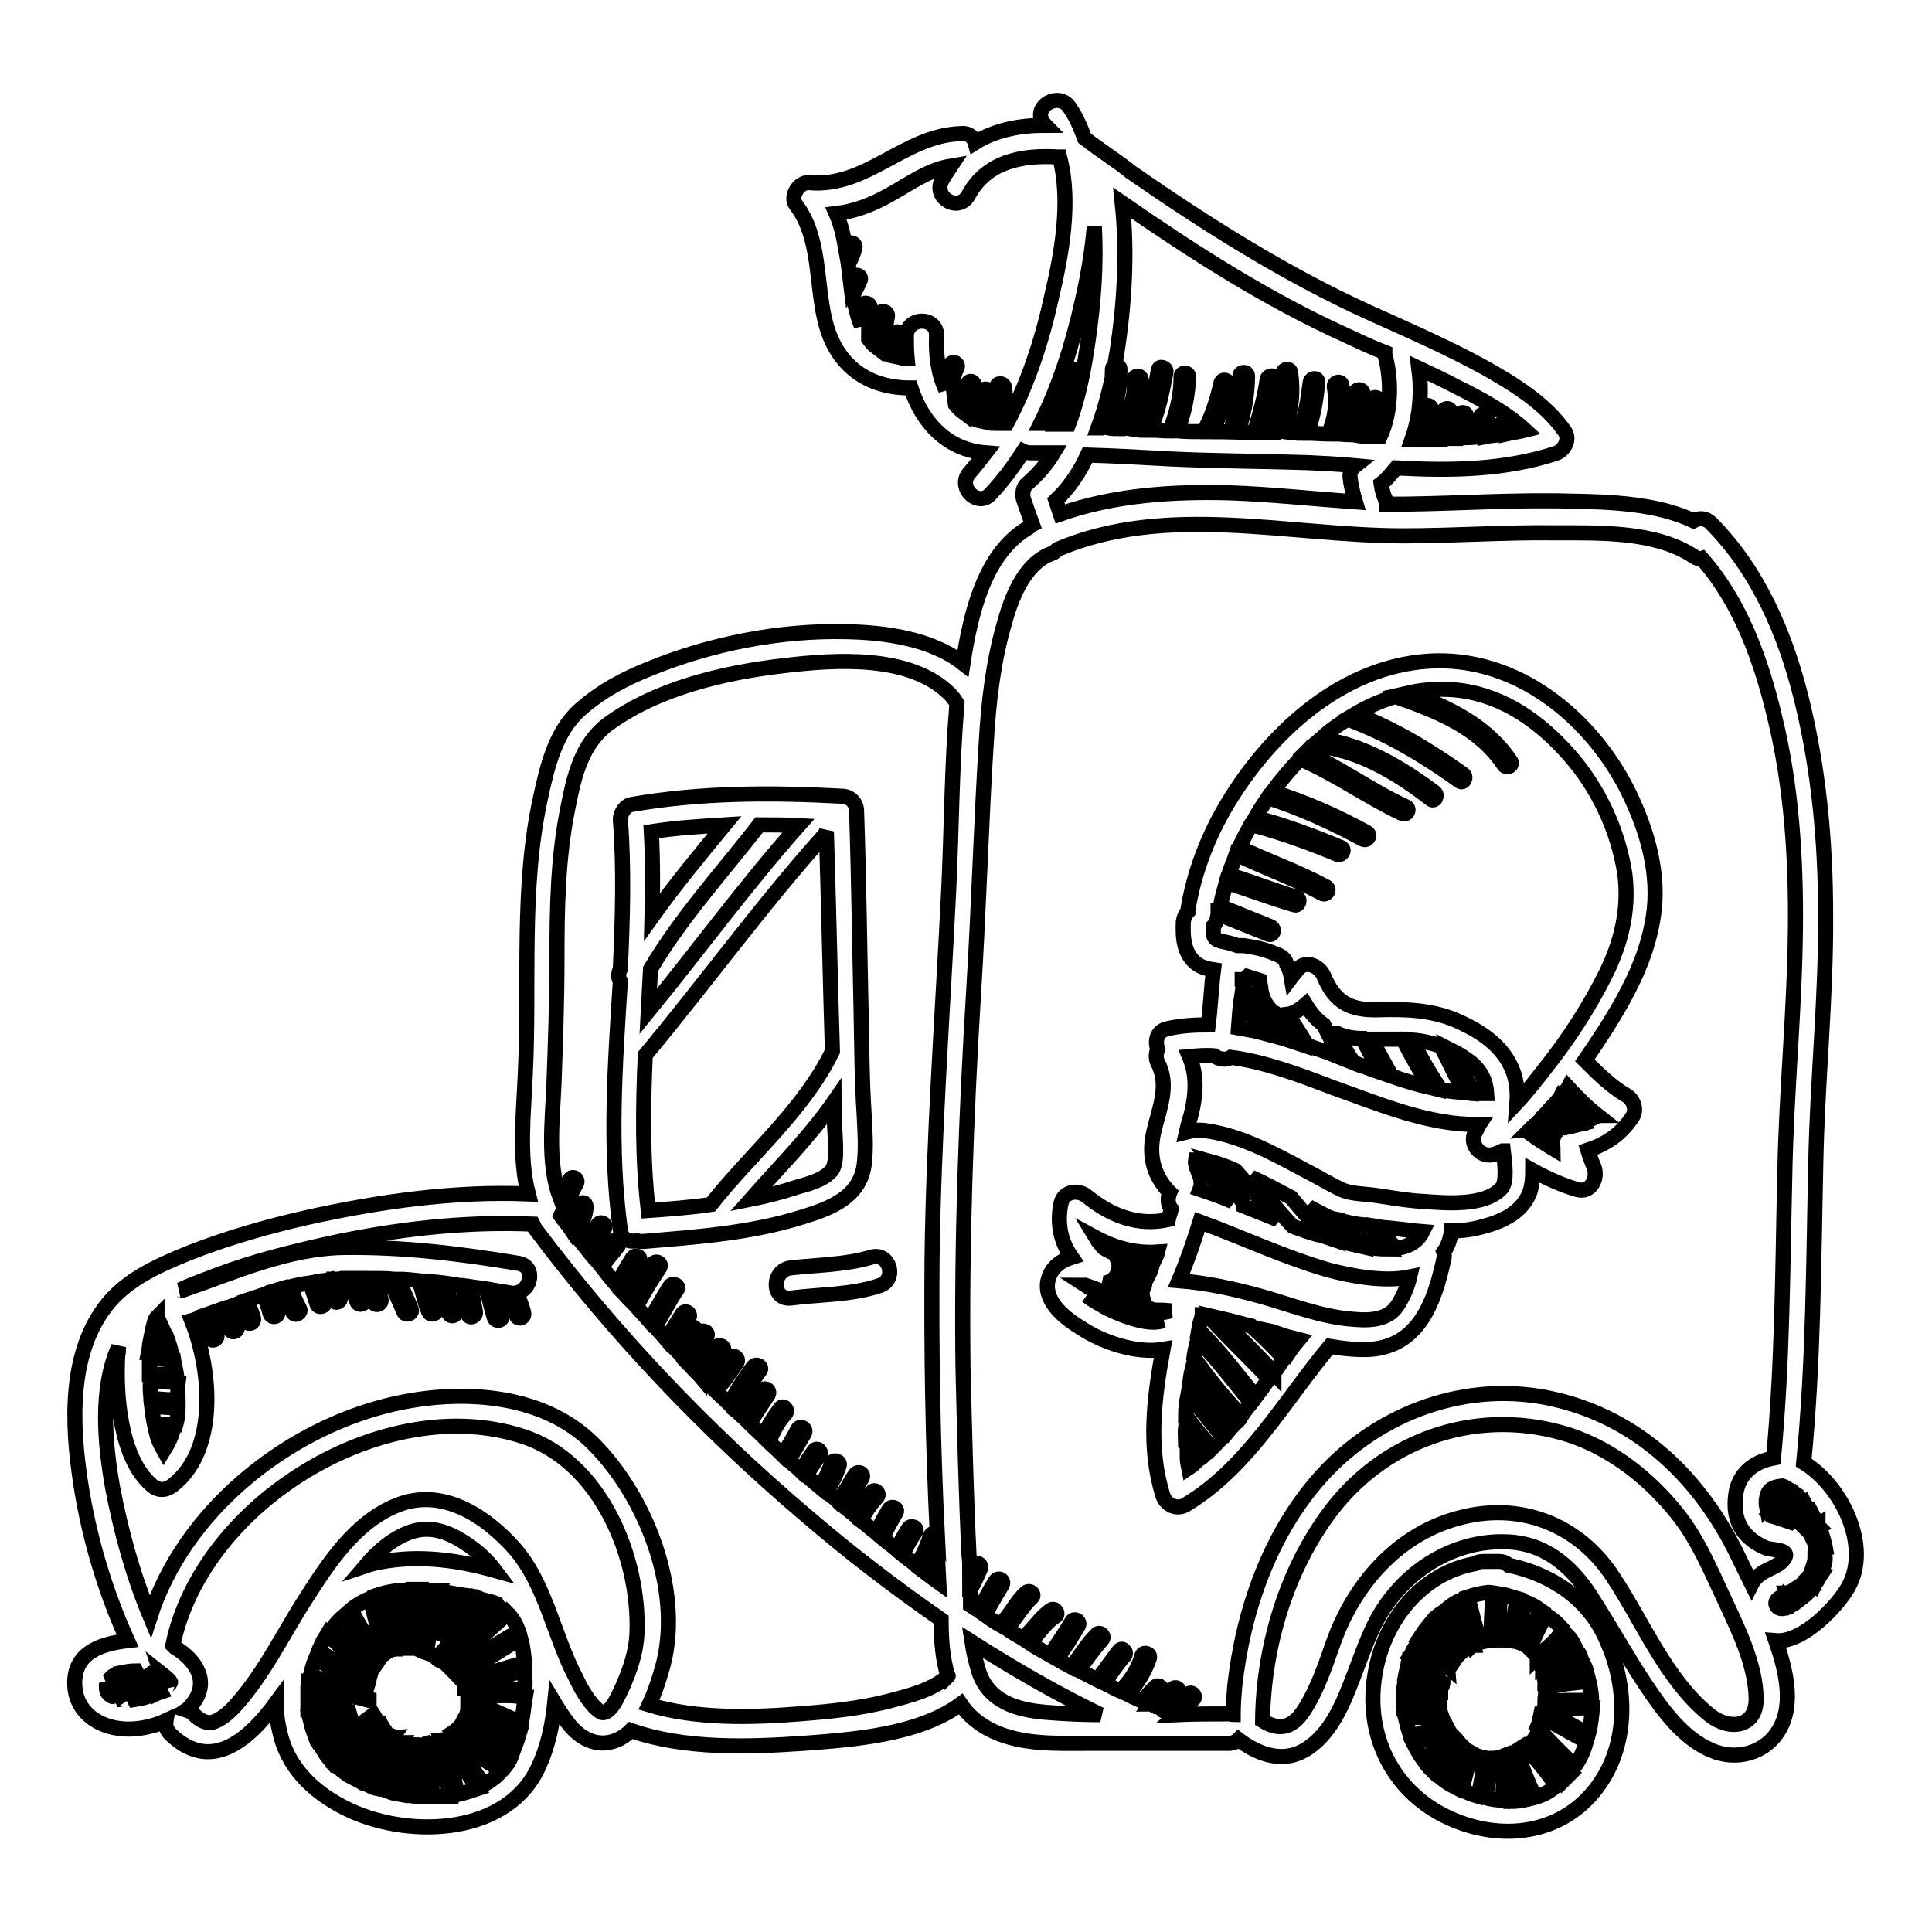 <?xml version="1.0" encoding="utf-8"?>
<!-- Svg Vector Icons : http://www.onlinewebfonts.com/icon -->
<!DOCTYPE svg PUBLIC "-//W3C//DTD SVG 1.1//EN" "http://www.w3.org/Graphics/SVG/1.1/DTD/svg11.dtd">
<svg version="1.1" xmlns="http://www.w3.org/2000/svg" xmlns:xlink="http://www.w3.org/1999/xlink" x="0px" y="0px" viewBox="0 0 256 256" enable-background="new 0 0 256 256" xml:space="preserve">
<g><g><g><g><path stroke-width="2" fill-opacity="0" stroke="#000000"  d="M115.4,166.6c-3.4,1-7,1-10.6,1.4c-2.6,0.3-2.6,4.3,0,4c3.9-0.5,7.9-0.4,11.6-1.6C119,169.7,117.9,165.8,115.4,166.6z"/><path stroke-width="2" fill-opacity="0" stroke="#000000"  d="M114.5,154.4c0.3-2.3,0.1-4.6,0-6.8c-0.3-4.5-0.3-9-0.4-13.5c-0.2-8.9-0.3-17.7-0.6-26.6c0-1.2-0.9-2-2-2c-9.3-0.5-18.6-0.5-27.8,1.1c-0.8,0.1-1.5,1.1-1.5,2c0.5,6.6,0.3,13.1,0,19.7c0,0,0,0,0,0.1c-0.3,0.6-0.3,1.2,0,1.6C81.5,141,80.7,152,82.2,163c0.2,1.3,1.2,1.6,2.2,1.4c0.2,0.1,0.5,0.1,0.8,0.1c7.2-0.6,14.4-1.1,21.3-3.3C110.1,160.1,113.9,158.6,114.5,154.4z M96,109.3c-3.3,4-6.6,8-9.6,12.2c0.1-3.8,0.1-7.6-0.1-11.3C89.5,109.7,92.8,109.5,96,109.3z M86.2,128.4c4.1-6.9,9.5-12.8,14.4-19.1c0,0,0,0,0,0c1.7,0,3.4,0,5.2,0.1c-7,7.9-13.2,16.4-19.9,24.6C86,132.1,86.1,130.3,86.2,128.4z M85.9,160.4c-0.8-6.9-0.7-13.7-0.4-20.6c8-9.6,15.3-19.7,23.6-29c0.2-0.2,0.3-0.4,0.4-0.6c0.3,9.7,0.5,19.4,0.8,29.1c-3.8,7.8-10.8,13.6-16.1,20.3C91.5,160,88.7,160.2,85.9,160.4z M99.5,158.9c3.7-4.2,7.8-8.3,11-12.9c0,1.8,0.1,3.5,0.2,5.2c0,1.1,0.2,2.9-0.5,3.9c-1.1,1.3-3.2,1.8-4.6,2.2C103.5,158,101.5,158.5,99.5,158.9z"/><path stroke-width="2" fill-opacity="0" stroke="#000000"  d="M199.9,207.4c-0.3-0.3-0.7-0.5-1.3-0.5c-0.5,0-1,0-1.5,0c-0.2,0-0.3,0-0.5,0c-0.5,0-0.9,0.1-1.2,0.3c-7,1.3-12,7.4-13.2,14.6c-1.5,8.8,3,16.7,11.3,19.7c6.8,2.5,14.3,1,18.5-5.2c3.8-5.5,3.6-13,0.9-18.9C210.6,211.9,205.6,208.6,199.9,207.4z M210.7,223.5c0.1,0.6,0.2,1.2,0.2,1.8c-2,0-4.1,0-6.2,0.1c0-0.4,0.1-0.7,0.1-1.1c0-0.2,0-0.4,0-0.6c1.9-0.6,3.8-0.7,5.7-0.9C210.6,223,210.7,223.2,210.7,223.5z M210.3,221.8c-1.9,0.2-3.8,0.3-5.6,0.9c0-0.1-0.1-0.3-0.1-0.4c0-0.1,0-0.1,0-0.2c1.8-0.6,3.6-1.1,5.3-1.5C210.1,221,210.2,221.4,210.3,221.8z M209.5,219.7c-1.7,0.5-3.4,0.9-5.1,1.5c0-0.1,0-0.2-0.1-0.3c1.4-1,3-1.8,4.7-2.1C209.2,219,209.4,219.3,209.5,219.7z M208.5,217.8c-0.9,0.2-1.7,0.5-2.5,0.9c0.6-0.6,1.3-1.3,1.7-2C208,217,208.3,217.4,208.5,217.8z M207,215.8C207,215.8,207,215.8,207,215.8c-0.3,1.4-2.3,2.7-3.2,3.6c0,0,0,0-0.1,0.1c0,0,0-0.1-0.1-0.1c-0.3-0.4-0.6-0.6-0.9-0.9c0.6-1.5,1.3-3.1,2.2-4.5C205.7,214.5,206.4,215.1,207,215.8z M202,212.2c0.8,0.3,1.5,0.7,2.2,1.2c-0.9,1.4-1.6,3-2.3,4.5c-0.2-0.1-0.4-0.2-0.7-0.3C201.4,215.8,201.7,214,202,212.2z M197.2,211c0.2,0,0.4,0,0.6,0.1c-0.1,2.1-0.2,4.2-0.3,6.3c-0.5,0-0.9,0.1-1.3,0.2c0,0-0.1,0-0.1,0c-0.6-2-1.1-4-1.6-6C195.4,211.3,196.3,211.1,197.2,211z M193.6,212c0.5,2,1,4,1.6,6c-0.1,0-0.2,0.1-0.2,0.1c-1-1.7-2-3.4-3.3-4.9C192.3,212.7,192.9,212.3,193.6,212z M190.9,213.8c1.2,1.5,2.2,3.2,3.2,4.8c-0.6,0.4-1,0.8-1.4,1.4c-1.1-1.6-2-3.3-2.7-5.3C190.2,214.3,190.6,214,190.9,213.8z M189.2,215.5c0.7,2,1.8,3.7,2.9,5.3c0,0.1-0.1,0.1-0.1,0.2c-1.4-1.2-2.8-2.3-4.1-3.6C188.3,216.8,188.7,216.1,189.2,215.5z M187.4,218.4c1.3,1.3,2.7,2.4,4,3.5c-1.5-0.9-3-1.7-4.5-2.5C187.1,219.1,187.2,218.7,187.4,218.4z M186.6,220.4c1.5,0.8,3.1,1.7,4.6,2.6c0,0.1-0.1,0.2-0.1,0.4c-0.1,0.2-0.2,0.4-0.2,0.6c-1.6-0.4-3.2-1-4.7-1.8C186.3,221.6,186.5,221,186.6,220.4z M186.1,223.2c1.5,0.7,3.1,1.3,4.7,1.7c0,0.1,0,0.3,0,0.4c-1.6-0.1-3.2-0.2-4.8-0.4C185.9,224.3,186,223.8,186.1,223.2z M186,225.9c1.6,0.2,3.2,0.3,4.8,0.4c0,0.1,0,0.1,0,0.2c-1.6,0-3.2,0-4.8-0.1C186,226.3,186,226.1,186,225.9z M186.9,230c-0.3-0.8-0.5-1.7-0.7-2.5c0,0,0,0,0,0c1.6,0.1,3.3,0.1,4.9,0.1c0.1,0.3,0.2,0.5,0.3,0.8C190,229.1,188.5,229.7,186.9,230z M187.3,231c1.6-0.4,3.2-1,4.6-1.8c0.1,0.2,0.3,0.5,0.5,0.7c-1.2,1.1-2.5,2.2-3.8,3.3C188.1,232.5,187.7,231.8,187.3,231z M189.2,234c1.3-1.1,2.5-2.2,3.8-3.3c0,0,0,0,0.1,0.1c-1.1,1.3-2.1,2.6-3.2,3.9C189.7,234.5,189.4,234.3,189.2,234z M192.8,236.8c-0.8-0.4-1.5-0.9-2.1-1.4c1.1-1.3,2.1-2.7,3.2-3.9c0.1,0.1,0.2,0.2,0.3,0.3C193.6,233.4,193.2,235.1,192.8,236.8z M195.8,238c-0.7-0.2-1.4-0.5-2.1-0.8c0.4-1.6,0.8-3.3,1.3-4.9c0.5,0.3,1.1,0.5,1.6,0.6C196.5,234.7,196.3,236.4,195.8,238z M199.1,238.6c-0.8-0.1-1.6-0.2-2.3-0.4c0.4-1.6,0.6-3.4,0.7-5.2c0.6,0,1.2-0.1,1.7-0.3C199.3,234.7,199.2,236.7,199.1,238.6z M198.5,217.3c0.1-2,0.2-4,0.3-6.1c0.7,0.1,1.5,0.4,2.2,0.6c-0.3,1.9-0.6,3.7-0.8,5.6C199.6,217.3,199.1,217.3,198.5,217.3z M200.2,238.7c0-1.9,0.1-3.7,0.1-5.6c0.7,1.8,1.3,3.6,2.2,5.3C201.7,238.6,200.9,238.7,200.2,238.7z M203.6,238.1c-0.1,0-0.1,0-0.2,0c-1-2-1.7-4-2.5-6.1c0.3-0.2,0.7-0.4,1-0.6c1.6,1.6,3,3.3,4.3,5.2C205.5,237.3,204.6,237.8,203.6,238.1z M207,236.1c-1.3-1.8-2.7-3.5-4.2-5.1c0.3-0.3,0.5-0.6,0.7-0.9c1.5,1.7,3.1,3.2,4.7,4.8C207.8,235.3,207.4,235.7,207,236.1z M208.7,234c-1.7-1.6-3.4-3.3-5-5.1c0.2-0.4,0.3-0.9,0.4-1.4c2.1,0.9,4,2.2,6.1,3.2C209.9,231.9,209.4,233,208.7,234z M210.5,229.7c-2.1-0.9-3.9-2.3-6-3.1c0-0.1,0-0.1,0.1-0.2c2.1,0,4.3-0.1,6.4-0.1C210.9,227.4,210.8,228.6,210.5,229.7z"/><path stroke-width="2" fill-opacity="0" stroke="#000000"  d="M239,193.8c1.3-13.2,1.3-26.4,1.6-39.6c0.2-11.1,1.4-22.1,1.3-33.2c0-9.5-0.9-19.1-3.2-28.4c-2.1-8.5-5.7-17-12-23.3c-0.7-0.7-1.6-0.7-2.3-0.3c-4.9-2.3-11-2.5-16.3-2.6c-7.3-0.2-14.6,0.3-21.9,0.4c-0.8,0-1.7,0-2.5,0c0-0.2-0.1-0.4-0.1-0.6c-0.3-0.6-0.5-1.4-0.6-2.1c0.8-0.6,1.4-1.4,2-2.1c7.2,0.4,14.3,0.3,21.1-1.9c1.2-0.4,2-1.9,1.2-3c-2.6-3.7-6.7-6.2-10.6-8.4c-4.9-2.7-10.2-5-15.3-7.3c-11.2-5.1-21.6-11.7-31.7-18.7c0,0-0.1-0.1-0.1-0.1c-1.9-1.5-4-2.8-5.9-4.3c-0.5-1.4-1.1-2.8-2-4.1c-1.4-2.1-4.9-0.1-3.5,2c0.1,0.1,0.2,0.3,0.3,0.4c-3.3,0-6.6,0.6-9.3,2.3c-0.2-0.7-0.8-1.3-1.8-1.2c-7.6,0.2-12.5,7.2-20.2,6.5c-1.4-0.1-2.6,1.9-1.7,3c3.2,4.2,2.6,10.2,3.8,15.2c1.3,5.6,5.2,8.9,11,9c0.1,0,0.3,0,0.4,0c1.5,4.6,4.8,8.2,9.9,8.6c-0.7,0.9-1.4,1.8-2.1,2.6c-1.8,1.9,1.1,4.8,2.8,2.8c1.6-1.7,3-3.6,4.3-5.6c0.2,0.1,0.5,0.2,0.9,0.2c1,0,2,0,3.1,0c-0.9,1.5-2.1,2.9-3.5,4.1c-0.5,0.4-0.7,1.3-0.5,2c0.4,1.2,0.8,2.3,1.2,3.4c-0.2,0.1-0.3,0.3-0.5,0.4c-5.9,3.4-7.7,11.5-8.7,18c-4.2-3.3-10.4-4.1-15.5-4.2c-8.8-0.2-17.9,1.6-26,4.9c-3.3,1.3-6.5,3-9.2,5.4c-3.3,2.9-4.4,7.6-5.3,11.8c-2.6,11.9-1.4,24.5-2,36.6c-0.2,5-0.9,10.8,0.4,15.8c-9.8-0.4-19.7,1-29.2,3.1c-5.3,1.2-10.6,2.7-15.7,4.7c-3.9,1.6-7.9,3.3-10.7,6.6c-5.4,6.5-4.9,16.2-3.7,24c1.1,7.1,3.2,14.2,6.2,20.8c-3.4,0.4-6.9,1.5-7,5.4c-0.1,3.9,3,6.1,6.6,6.3c1.7,0.1,3.8-0.3,5.5-1.1c-0.1,0.6,0,1.2,0.6,1.8c5.2,5,10.1,1.1,14-4.2c0,1.5,0.2,2.9,0.6,4.4c1.2,4.7,4.9,7.9,9.2,9.9c8,3.7,21.1,3.3,25.1-6.1c1-2.2,1.7-5.1,2-8.1c0.6,1,1.2,1.9,1.9,2.8c1.7,2.1,4.1,3.2,6.7,1.9c0.5-0.3,1-0.6,1.5-1.1c7.1,2.5,15.6,2.2,22.9,1.7c6.6-0.5,15.2-1.1,20.8-5.2c1,1.5,2.4,2.7,4.3,3.6c3.9,1.8,8.3,1.6,12.4,1.6h18.8c0.6,0,1-0.2,1.3-0.5c2.8,2.1,6.2,3.3,9.4,1c3.1-2.2,4.6-6.1,5.9-9.5c1.5-3.9,2.6-7.5,5.3-10.7c3.6-4.4,9.1-7.2,14.8-7c5,0.1,8.5,3,11.1,6.9c2.6,4,4.9,8.2,7.5,12.1c2.2,3.3,4.9,7,8.6,8.6c3.4,1.5,7.3,0.4,9.1-2.8c2-3.5,0.7-8.2-0.5-11.7c3.6,0.3,8.2-4.6,9.6-7.1C247.9,205,244.2,197,239,193.8z M188,48.8c1.7,0.8,3.4,1.6,5.1,2.5c3,1.5,6.4,3.3,9,5.7c-0.8,0.2-1.6,0.3-2.5,0.5c0-0.3,0-0.6,0-0.9c0-0.6-1-0.6-1,0c0,0.3,0,0.7,0,1c-0.5,0.1-1,0.1-1.5,0.2c0.2-0.8,0.2-1.7,0-2.6c-0.1-0.6-1.1-0.4-1,0.3c0.2,0.8,0.2,1.6-0.1,2.4c-0.6,0-1.1,0.1-1.7,0.1c0.3-1,0.3-2,0-3c-0.2-0.6-1.2-0.3-1,0.3c0.3,1,0.3,1.9-0.1,2.8c-0.4,0-0.8,0-1.2,0c0.3-1.2,0.4-2.4,0.2-3.6c-0.1-0.6-1.1-0.4-1,0.3c0.2,1.2,0,2.3-0.2,3.4c-0.6,0-1.2,0-1.8,0c0.4-1.3,0.7-2.6,0.5-4c-0.1-0.6-1.1-0.7-1,0c0.2,1.3-0.1,2.7-0.5,4c-0.4,0-0.7,0-1.1,0C188.2,55.1,188.4,51.9,188,48.8z M23.6,185.5c-1.2,0-2.4-0.1-3.6-0.2c-0.1-0.8-0.1-1.5-0.1-2.2c1.2,0,2.5,0,3.7,0.1C23.5,184,23.6,184.8,23.6,185.5z M20.7,188.8c-0.1,0-0.2,0-0.2,0.1c-0.2-0.8-0.3-1.7-0.4-2.5c1.2,0,2.3,0.1,3.5,0.2c0,0.7-0.1,1.5-0.3,2.2C22.4,188.8,21.5,188.8,20.7,188.8z M22.9,189.7c-0.3,0.9-0.7,1.7-1.2,2.5c-0.4-0.7-0.8-1.5-1-2.4C21.5,189.8,22.2,189.8,22.9,189.7z M20.4,175.4c0.1-0.5,0.3-0.8,0.4-0.9c0,0,0,0.1,0.1,0.2c0.3,0.6,0.6,1.2,0.9,1.9c-0.6,0-1.2,0-1.7,0.1C20.2,176.2,20.3,175.8,20.4,175.4z M19.9,177.7c0.8-0.1,1.5-0.2,2.3-0.2c0.2,0.6,0.4,1.1,0.5,1.7c-1-0.1-2-0.2-3-0.1C19.8,178.6,19.8,178.1,19.9,177.7z M23,180.2c0.1,0.7,0.3,1.3,0.4,2c-1.2-0.1-2.4-0.1-3.6-0.1c0-0.1,0-0.2,0-0.4c0-0.6,0-1.1,0-1.7C20.8,180,21.9,180.1,23,180.2z M14.9,224.8c-0.6-0.3-0.8-0.6-0.8-1.3c0-0.2,0-0.4,0-0.5C14.4,223.6,14.7,224.2,14.9,224.8C14.9,224.9,14.9,224.9,14.9,224.8z M16.2,225.2c-0.5-1-1-2-1.4-3c0.1-0.1,0.3-0.2,0.4-0.2c0.5,1.1,0.9,2.2,1.4,3.3C16.5,225.2,16.4,225.2,16.2,225.2z M17.8,225.2c-0.6-1.2-1-2.4-1.5-3.6c0.5-0.1,1.1-0.2,1.7-0.2c0.6,1.1,1.1,2.3,1.6,3.4C19,225,18.4,225.1,17.8,225.2z M20.5,224.5c-0.5-1-0.9-2.1-1.4-3.1c0,0,0,0,0,0c0.3,0.3,0.7,0.4,1.1,0.5c0.4,0.7,0.7,1.5,1.1,2.3C21,224.3,20.7,224.4,20.5,224.5z M22.6,222.9c0,0.1-0.1,0.2-0.3,0.4c-0.1,0.1-0.2,0.1-0.2,0.2c-0.3-0.6-0.6-1.2-0.8-1.8C21.8,222.1,22.4,222.5,22.6,222.9C22.6,222.9,22.6,222.9,22.6,222.9z M40.8,224.5c1.9,0.4,3.8,0.8,5.7,1.3c-1.9,0.2-3.8,0.6-5.7,0.7C40.8,225.8,40.8,225.1,40.8,224.5z M60,221.4c-0.2-0.2-0.5-0.5-0.7-0.7c1.7-1.5,3.5-2.9,5.2-4.4c0.8-0.8,1.9-1.6,2.7-2.6c0.7,0.7,1.2,1.5,1.5,2.5C65.7,217.8,63,219.8,60,221.4z M69,217.1c0.3,1.1,0.4,2.1,0.5,3.2c-2.8,0.8-5.6,1.8-8.5,2.2c-0.1-0.1-0.2-0.3-0.3-0.4C63.5,220.6,66.2,218.7,69,217.1z M63,216.2c-1.5,1.3-3.1,2.6-4.6,3.9c-0.2-0.1-0.4-0.2-0.6-0.4c2.3-2.4,4.6-5,6.7-7.6c0.4,0.1,0.8,0.2,1.3,0.4c0.1,0.2,0.3,0.4,0.5,0.6C65.5,214.2,64.1,215.3,63,216.2z M57.8,217.1c0.4-2,0.9-4.1,1.4-6.1c0.8,0.1,1.6,0.3,2.4,0.4C60.4,213.3,59.1,215.2,57.8,217.1z M62.8,211.6c0.3,0.1,0.6,0.1,0.8,0.2c-1.4,1.7-2.8,3.3-4.3,5C60.4,215.1,61.6,213.3,62.8,211.6z M50.3,207c-0.6,0.1-1.3,0.3-1.9,0.5c1.7-2,3.7-3.7,6-4.5c2.3-0.8,4.5-0.2,6.5,1c1.9,1.1,3.5,2.5,4.7,4.1C60.6,206.7,55.5,206,50.3,207z M55.7,210.6c-0.3,2.6-0.7,5.2-1.1,7.8c0,0-0.1,0-0.1,0c0.1-2.6,0.1-5.2,0.2-7.8C55,210.6,55.4,210.6,55.7,210.6z M53.7,210.7c0,2.6,0,5.1-0.2,7.7c0,0-0.1,0-0.1,0c-0.1-2.5-0.2-5.1-0.6-7.6C53.1,210.7,53.4,210.7,53.7,210.7z M52.4,218.5c-0.2,0-0.3,0.1-0.5,0.1c0,0,0,0-0.1,0c-0.7-2.4-1.2-4.9-1.9-7.2c0.6-0.2,1.3-0.4,1.9-0.5C52.2,213.5,52.3,216,52.4,218.5z M49,211.8c0.7,2.4,1.2,4.9,2,7.3c-0.3,0.2-0.5,0.4-0.7,0.7c-1.3-2.1-2.6-4.3-3.8-6.5C47.2,212.7,48.1,212.2,49,211.8z M49.6,220.7c-0.1,0.1-0.1,0.3-0.2,0.4c-1.8-1.8-3.6-3.6-5.3-5.4c0.5-0.7,1-1.2,1.6-1.7C46.9,216.2,48.2,218.4,49.6,220.7z M49,222.1c-0.1,0.3-0.1,0.7-0.2,1c-2.3-1.3-4.3-3.1-6.6-4.3c0.1-0.3,0.3-0.6,0.4-0.9c0.2-0.5,0.5-0.9,0.8-1.4C45.3,218.4,47.1,220.3,49,222.1z M48,223.8c-2.3-0.6-4.6-1.1-6.9-1.7c0.2-0.8,0.4-1.6,0.7-2.3C44,220.9,45.9,222.5,48,223.8z M48.9,225.1c0,0.1,0,0.2,0,0.2c-2.6-0.7-5.3-1.3-8-1.9c0-0.1,0-0.3,0-0.4C43.6,223.7,46.3,224.3,48.9,225.1z M41,227.5c2-0.1,4-0.5,6.1-0.7c-1.9,0.9-3.6,2-5.4,3.1C41.4,229.1,41.2,228.3,41,227.5z M42.1,230.8c1.5-1,3-1.9,4.6-2.7c-1.4,1.1-2.8,2.2-4.2,3.3C42.3,231.2,42.2,231,42.1,230.8z M43,232.2c2.1-1.8,4.3-3.4,6.5-5c0.2,0.3,0.3,0.7,0.6,1c-2,1.8-4,3.5-6.1,5.3C43.6,233,43.3,232.7,43,232.2z M46,235.1c-0.5-0.3-0.9-0.7-1.3-1c2-1.7,4-3.4,6-5.2c0,0,0,0,0,0c0.1,0.2,0.3,0.3,0.4,0.5C49.4,231.3,47.7,233.2,46,235.1z M48,236.2c-0.4-0.2-0.7-0.4-1.1-0.6c1.7-1.9,3.3-3.7,5-5.6c0.1,0,0.1,0.1,0.2,0.1c-1.4,2-2.7,4-3.9,6.1C48.1,236.3,48,236.3,48,236.2z M49.1,236.7c1.3-2,2.5-4,3.9-5.9c0.1,0,0.2,0.1,0.4,0.1c-0.9,2.1-1.9,4.2-2.8,6.2C50,237,49.5,236.9,49.1,236.7z M51.5,237.4c0.9-2.1,1.9-4.1,2.8-6.2c0,0,0,0,0.1,0c-0.4,2.2-0.8,4.4-1.2,6.6C52.6,237.7,52,237.6,51.5,237.4z M56.2,238.1c-0.7,0-1.4-0.1-2.1-0.2c0.4-2.2,0.8-4.4,1.2-6.6c0.2,0,0.5,0,0.8-0.1C56.4,233.5,56.3,235.8,56.2,238.1z M56.5,219c-0.3-0.1-0.6-0.2-0.8-0.3c0.4-2.7,0.8-5.3,1.1-8c0.5,0,1,0.1,1.5,0.1C57.6,213.5,56.9,216.2,56.5,219z M57.2,238.1c0.1-2.4,0.2-4.8-0.1-7.1c0.1,0,0.3-0.1,0.4-0.1c1,2.2,1.7,4.6,2.1,7.1C58.8,238,58,238.1,57.2,238.1z M60.6,237.8c-0.4-2.5-1.2-4.9-2.1-7.2c0.1,0,0.2-0.1,0.3-0.1c1.5,2.2,3.1,4.3,4.5,6.5C62.4,237.3,61.5,237.6,60.6,237.8z M64.1,236.5c-1.3-1.9-2.6-3.8-3.9-5.7c2.1,1.3,4.2,2.4,6.2,3.9C65.8,235.4,65,236,64.1,236.5z M67.1,233.9c-2.2-1.6-4.6-2.9-6.8-4.3c0,0-0.1,0-0.2-0.1c0.3-0.2,0.5-0.4,0.7-0.6c0.2-0.2,0.3-0.3,0.4-0.5c2.3,1.1,4.6,2.3,6.8,3.6h0C67.8,232.7,67.5,233.4,67.1,233.9z M68.4,231c-2.2-1.3-4.4-2.4-6.7-3.5c0.2-0.4,0.3-0.9,0.3-1.3c2.3,1,4.6,2,6.9,3.1C68.7,229.9,68.6,230.5,68.4,231z M69.1,228.3c-2.4-1.1-4.7-2.1-7.1-3.2c0-0.1,0-0.2,0-0.3c2.5,0.1,5.1-0.4,7.5,0.1c0,0,0,0,0.1,0C69.4,226.1,69.3,227.2,69.1,228.3z M69.5,224c-2.6-0.5-5.3,0.1-7.9-0.2c0-0.1-0.1-0.2-0.1-0.4c2.7-0.5,5.4-1.3,8-2.1c0,0.2,0,0.4,0,0.6C69.6,222.6,69.6,223.3,69.5,224z M84.4,216.4c-0.1,2.5-0.9,4.8-1.9,7.1c-0.5,1-1.3,3.1-2.4,3.4c-0.2,0.1-0.3,0-0.4,0c-0.4-0.2-0.7-0.5-1-0.8c-1-1.1-1.8-2.5-2.4-3.8c-2.9-5.5-4-12.4-8.1-17.1c-3.9-4.4-9.7-8.2-15.7-5.7c-5.4,2.2-8.9,7.5-11.9,12.2c-3.1,4.8-5.6,10.1-9.4,14.3c-0.9,1-2,1.9-3,2.2c-0.7,0.2-1.6-0.1-2.6-1.1c-0.3-0.3-0.6-0.4-0.9-0.5c0.3-0.2,0.5-0.5,0.7-0.7c2.5-3,0.6-5.9-2.2-7.6c-0.1-0.1-0.2-0.2-0.3-0.3c3.9-18.9,28-33.6,46.3-27.7C79.6,193.6,84.8,206.4,84.4,216.4z M125.6,222.1c-2.1,1.9-5.2,2.6-7.8,3.3c-3.9,1-7.9,1.4-11.9,1.7c-6.3,0.5-13.6,0.7-19.9-1.2c0.9-1.9,1.5-3.9,1.9-5.4c2.5-9.9-2.3-22.2-9.3-29.2c-7-7-18.5-7.3-27.5-5c-13.7,3.5-26.8,14.2-31.2,27.9c-2.3-5.5-3.9-11.4-5-17.2c-1-5.7-1.7-12.9,0.8-18.5c0,0.4,0,0.7-0.1,1.1c-0.3,5.2,0.3,13.6,4.5,17.2c0.9,0.8,1.9,0.7,2.8,0c5.9-4.6,5.2-15,2.5-21.8c0.4-0.1,0.7-0.3,1.1-0.4l1.3,2.7c0.3,0.6,1.2,0.1,0.9-0.5c-0.4-0.8-0.8-1.7-1.3-2.6c0.6-0.2,1.3-0.5,1.9-0.7c0.3,0.9,0.7,1.8,1.2,2.7c0.3,0.6,1.2,0.1,0.9-0.5c-0.4-0.8-0.8-1.6-1.1-2.5c0.5-0.2,0.9-0.3,1.4-0.5c0.4,0.7,0.7,1.5,0.9,2.3c0.2,0.6,1.1,0.4,1-0.3c-0.2-0.8-0.6-1.6-0.9-2.4c0.9-0.3,1.8-0.6,2.7-0.9c-0.2,0.1-0.4,0.4-0.3,0.7c0.3,0.6,0.5,1.3,0.7,2c0.2,0.6,1.2,0.4,1-0.3c-0.3-0.8-0.5-1.5-0.8-2.3c-0.1-0.2-0.3-0.3-0.5-0.2c0.7-0.2,1.3-0.4,2-0.6c0.4,1.1,0.7,2.2,1.3,3.2c0.3,0.6,1.2,0,0.9-0.5c-0.5-0.9-0.9-1.9-1.2-2.9c0.8-0.2,1.7-0.4,2.6-0.5c0.3,0.9,0.6,1.9,0.9,2.8c0.2,0.6,1.2,0.3,1-0.3c-0.3-0.9-0.6-1.8-0.9-2.7c0.5-0.1,1-0.1,1.4-0.2c0.2,0.9,0.4,1.8,0.6,2.6c0.2,0.6,1.1,0.4,1-0.3c-0.2-0.8-0.4-1.6-0.6-2.4c0.3,0,0.5,0,0.8-0.1c0.4,0,0.7,0,1.1,0c0.2,1,0.5,2.1,0.9,3.1c0.2,0.6,1.2,0.3,1-0.3c-0.4-0.9-0.7-1.9-0.9-2.8c0.2,0,0.4,0,0.7,0c0.6,0.9,1.1,2,1.4,3.1c0.1,0.6,1.1,0.4,1-0.3c-0.2-1-0.6-1.9-1.1-2.8c0.9,0,1.9,0,2.8,0.1c-0.2,0.1-0.4,0.3-0.3,0.6c0.5,1.3,1.1,2.5,1.6,3.7c0.2,0.6,1.2,0.3,1-0.3c-0.5-1.3-1.1-2.5-1.6-3.7c0-0.1-0.1-0.2-0.2-0.3c0.9,0,1.9,0.1,2.8,0.2c0.5,1.3,0.7,2.7,1.3,4.1c0.2,0.6,1.2,0.3,1-0.3c-0.5-1.2-0.7-2.5-1.1-3.7c1.5,0.1,3,0.3,4.6,0.6c0.2,1.2,0.5,2.5,0.7,3.7c0.1,0.7,1.1,0.4,1-0.3c-0.2-1.1-0.4-2.2-0.6-3.3c0.7,0.1,1.4,0.2,2.1,0.3c0.3,1.3,0.6,2.5,1,3.8c0.2,0.6,1.2,0.4,1-0.3c-0.4-1.1-0.6-2.2-0.9-3.3c0.6,0.1,1.3,0.2,1.9,0.3c0.3,1,0.7,2,0.9,3c0.2,0.6,1.1,0.4,1-0.3c-0.2-0.9-0.6-1.8-0.9-2.7c1.9-0.4,2.5-3.5,0.2-3.9c-7.8-1.3-15.3-2.2-23.1-2.1c-7.5,0.1-14.5,3.3-21.5,5.7c-0.1,0-0.1-0.1-0.2-0.1c1.7-0.8,3.5-1.4,5-2c4.8-1.8,9.7-3,14.6-4.1c8.8-1.9,18-3,27.1-2.6c0.1,0.2,0.2,0.4,0.3,0.6c10.5,14,22.6,26.7,35.9,38c5.7,4.9,11.7,9.5,17.9,13.8C124.7,217.3,124.9,219.8,125.6,222.1C125.7,222,125.6,222.1,125.6,222.1z M122.1,208c0.9-1.3,1.5-2.7,2-4.2c0.1,2,0.2,3.9,0.3,5.9C123.7,209.2,122.9,208.6,122.1,208z M125.7,118.1c-0.8,16.3-2,32.5-2.2,48.8c-0.1,12.2,0.1,24.4,0.7,36.5c-0.2-0.3-0.8-0.3-0.9,0.1c-0.5,1.4-1,2.7-1.9,3.9c-0.6-0.5-1.2-0.9-1.8-1.4c0.5-1,1-2,1.7-3c0.4-0.5-0.5-1-0.9-0.5c-0.6,0.9-1.1,1.9-1.6,2.8c-0.6-0.5-1.3-1-1.9-1.5c0.6-1.1,1.1-2.2,1.8-3.3c0.4-0.6-0.5-1.1-0.9-0.5c-0.6,1-1.2,2.1-1.7,3.1c-0.7-0.5-1.3-1.1-2-1.6c0.5-1.1,1.2-2.1,2.1-3.1c0.5-0.5-0.3-1.2-0.7-0.7c-0.9,0.9-1.6,2-2.2,3.1c-0.5-0.4-1-0.8-1.5-1.2c0.9-1.1,1.6-2.5,2.4-3.7c0.4-0.6-0.5-1.1-0.9-0.5c-0.8,1.2-1.4,2.5-2.3,3.5c-0.4-0.4-0.8-0.7-1.3-1c-0.1,0-0.1-0.1-0.2-0.2c0.7-1.1,1.3-2.3,1.7-3.5c0.2-0.6-0.8-0.9-1-0.3c-0.4,1.1-0.9,2.1-1.5,3.2c-0.6-0.5-1.3-1.1-1.9-1.6c0.6-0.9,1.1-1.8,1.8-2.6c0.4-0.5-0.3-1.2-0.7-0.7c-0.7,0.9-1.2,1.8-1.8,2.7c-0.5-0.5-1.1-0.9-1.6-1.4c0.7-1.2,1.4-2.4,2.1-3.6c0.3-0.6-0.6-1.1-0.9-0.5c-0.6,1.2-1.3,2.3-2,3.4c-0.6-0.6-1.2-1.1-1.8-1.7c0.5-1.4,1.2-2.7,2.2-3.8c0.4-0.5-0.3-1.2-0.7-0.7c-0.9,1.2-1.7,2.4-2.2,3.8c-0.6-0.6-1.3-1.2-1.9-1.8c0,0,0,0,0.1-0.1c0.8-1.3,1.6-2.5,2.4-3.7c0.3-0.6-0.5-1.1-0.9-0.5c-0.7,1.2-1.6,2.4-2.3,3.6c-0.4-0.3-0.7-0.7-1.1-1c0.8-1.9,2-3.6,3.2-5.3c0.4-0.5-0.5-1-0.9-0.5c-1.2,1.6-2.3,3.3-3.1,5c-0.6-0.6-1.3-1.2-1.9-1.8c1.1-1.1,1.9-2.4,2.8-3.7c0.4-0.5-0.3-1.2-0.7-0.7c-1,1.2-1.7,2.6-2.8,3.7c0,0-0.1-0.1-0.1-0.1c0,0,0-0.1,0-0.1c0.3-1.6,0.9-3.1,1.8-4.4c0.4-0.5-0.5-1-0.9-0.5c-0.9,1.2-1.5,2.7-1.8,4.2c-0.5-0.6-1.1-1.1-1.6-1.7c0.9-1.3,1.7-2.6,2.2-4c0.2-0.6-0.8-0.9-1-0.3c-0.5,1.3-1.1,2.5-1.9,3.6c-0.1-0.1-0.3-0.3-0.4-0.5c0.4-1.2,0.9-2.3,1.7-3.3c0.4-0.5-0.5-1-0.9-0.5c-0.7,0.9-1.2,1.9-1.6,2.9c-0.2-0.2-0.4-0.4-0.6-0.7c0.7-1.2,1.5-2.4,2.3-3.6c0.3-0.6-0.5-1.1-0.9-0.5c-0.7,1.1-1.4,2.2-2.1,3.4c-0.5-0.6-1-1.1-1.5-1.7c1-1.6,1.8-3.3,2.9-4.9c0.4-0.5-0.5-1-0.9-0.5c-1,1.5-1.8,3.1-2.8,4.6c-0.6-0.7-1.2-1.3-1.8-2c0.1,0,0.3-0.1,0.3-0.2c0.9-1.7,1.9-3.3,2.9-4.8c0.4-0.6-0.5-1.1-0.9-0.5c-1,1.6-2.1,3.1-2.9,4.8c0,0,0,0.1,0,0.1c-0.4-0.4-0.8-0.9-1.2-1.3c0.8-1.3,1.5-2.6,2.3-3.9c0.4-0.6-0.5-1.1-0.9-0.5c-0.8,1.2-1.4,2.4-2.1,3.6c-0.7-0.8-1.4-1.7-2.1-2.6c0.1,0,0.3-0.1,0.4-0.2c0.6-0.8,1.3-1.6,1.9-2.4c0.4-0.5-0.5-1-0.9-0.5c-0.6,0.8-1.3,1.6-1.9,2.4c0,0,0,0,0,0.1c-0.3-0.3-0.6-0.7-0.8-1c0.6-1.1,1.1-2.2,1.8-3.3c0.3-0.6-0.5-1.1-0.9-0.5c-0.6,1-1,2-1.6,3c-0.4-0.5-0.8-1-1.2-1.5c0.4-0.8,0.7-1.7,1-2.5c0.1-0.4,0.7-2.2-0.4-1.9c-0.4,0.1-0.4,0.5-0.3,0.7l0,0c0,0.2-0.1,0.4-0.2,0.5c-0.1,0.4-0.3,0.8-0.5,1.2c-0.1,0.3-0.3,0.7-0.4,1c-0.4-0.6-0.9-1.1-1.3-1.7c0.7-1.4,1.3-2.9,2.1-4.3c0.3-0.6-0.6-1.1-0.9-0.5c-0.5,0.8-0.9,1.6-1.3,2.4c-1.7-4.6-1-10.2-0.8-15c0.2-5.6,0.4-11.1,0.4-16.6c0-6.8,0.1-13.6,1.5-20.3c0.8-4.1,1.8-8.2,5.2-10.8c6.5-4.8,15.5-6.9,23.4-7.8c6.7-0.8,16.6-1.5,21.9,3.7c0.4,0.4,0.7,0.8,1,1.3C126.1,101.6,126.1,109.9,125.7,118.1z M241.4,203.3c0.2,0.7,0.4,1.3,0.5,1.9c-0.4,0.1-0.8,0.2-1.3,0.3c0-0.5-0.1-1-0.3-1.4C240.6,203.7,241,203.5,241.4,203.3z M241,202.3c-0.4,0.2-0.8,0.5-1.2,0.8c-0.1-0.1-0.3-0.3-0.4-0.4c0.5-0.2,1-0.4,1.5-0.7C240.9,202.1,240.9,202.2,241,202.3z M240.4,201.1c-0.6,0.3-1.3,0.6-1.9,0.9c0.6-0.5,1.1-0.9,1.6-1.4C240.2,200.8,240.3,200.9,240.4,201.1z M239.1,199.2c0.1,0.2,0.3,0.4,0.4,0.6c-0.7,0.6-1.5,1.3-2.2,1.9c-0.3-0.1-0.6-0.2-0.9-0.3C237.2,200.6,238.2,199.9,239.1,199.2z M235.2,201c-0.1,0-0.2-0.1-0.4-0.1c-0.1,0-0.2-0.1-0.3-0.2l0,0c1.1-0.9,2.1-1.9,3.3-2.8c0.2,0.2,0.4,0.3,0.6,0.5C237.3,199.2,236.3,200.1,235.2,201z M234.1,199.8c-0.1-0.5-0.1-1,0-1.4c0.2-1.2,1.1-1.4,2.1-1.5c0.3,0.1,0.6,0.3,0.9,0.5C236,198,235,198.9,234.1,199.8z M148,46.7c1-6.5,1.4-13.2,0.7-19.8c9.4,6.5,19.2,12.8,29.6,17.5c1.7,0.8,3.4,1.6,5.2,2.3c0,0.1,0,0.2,0,0.3c0.9,3.2,0.9,7.5-0.6,10.8c-0.2,0-0.5,0-0.7,0c0.8-1.5,1.1-3.2,0.5-4.8c-0.2-0.6-1.2-0.3-1,0.3c0.6,1.6,0.3,3.1-0.6,4.5c-0.4,0-0.8,0-1.3-0.1c0.7-1.7,1.4-3.9,0.8-5.7c-0.2-0.6-1.2-0.4-1,0.3c0.5,1.6-0.3,3.8-0.9,5.3c-0.5,0-1.1-0.1-1.6-0.1c0.9-2,1.1-4.3,0.7-6.5c-0.1-0.6-1.1-0.4-1,0.3c0.4,2.1,0.1,4.3-0.8,6.2c-1,0-1.9-0.1-2.8-0.1c0,0,0,0,0,0c0.8-2.1,1.2-4.4,1.4-6.7c0.1-0.7-0.9-0.7-1,0c-0.3,2.3-0.6,4.5-1.5,6.6c-0.7,0-1.3,0-2-0.1c1-2.5,1.3-5.2,0.9-7.9c-0.1-0.6-1.1-0.4-1,0.3c0.4,2.6,0,5.2-1,7.7c-0.6,0-1.2,0-1.8,0c0.1,0,0.2-0.1,0.2-0.3c0.6-2.2,1.3-4.4,1.5-6.7c0.1-0.7-0.9-0.6-1,0c-0.3,2.2-0.9,4.3-1.5,6.4c-0.1,0.3,0.1,0.5,0.2,0.6c-2,0-4-0.1-6-0.1c1-1.9,1.7-4.1,2.2-6.2c0.1-0.6-0.8-0.9-1-0.3c-0.5,2.2-1.2,4.5-2.3,6.5c-1.2,0-2.3,0-3.5-0.1c0.9-2.3,1.4-4.7,1.5-7.2c0-0.6-1-0.6-1,0c0,2.5-0.6,4.9-1.5,7.2c-0.9,0-1.7-0.1-2.6-0.1c1.1-2.5,1.6-5.1,2.1-7.7c0.1-0.6-0.9-0.9-1-0.3c-0.5,2.7-1,5.4-2.2,7.9c-0.6,0-1.1,0-1.7-0.1c1.1-2.1,2-4.5,1.6-6.6c-0.1-0.6-1.1-0.4-1,0.3c0.4,2-0.7,4.3-1.7,6.3c-0.6,0-1.2,0-1.7-0.1c1.1-2.4,1.6-5.1,1.6-7.8c0-0.6-1-0.6-1,0c0,2.8-0.5,5.4-1.7,7.8c-0.1,0-0.1,0-0.2,0C146.8,53.1,147.5,49.7,148,46.7z M179.6,66.5c-5.6-0.4-11.1-1-16.7-1.2c-7.5-0.2-15.3,0.3-22.4,2.8c-0.2-0.6-0.4-1.2-0.6-1.8c1.8-1.7,3.2-3.8,4.2-6c3.6,0.1,7.2,0.3,10.7,0.5c6.1,0.3,12.3,0.3,18.4,0.5c2.1,0.1,4.3,0.2,6.4,0.4c-0.5,0.4-0.8,0.9-0.7,1.6C179,64.3,179.3,65.5,179.6,66.5z M133.4,56.1c-0.1,0-0.2,0-0.3,0c0,0-0.1,0-0.1,0c0.3-1.6,0.3-3.2,0.1-4.8c-0.1-0.6-1.1-0.6-1,0c0.2,1.6,0.2,3.3-0.2,4.8c-0.3,0-0.7,0-0.9-0.1c0.1-1.3,0.1-2.7,0.1-4c0-0.6-1-0.6-1,0c0,1.3,0,2.6-0.1,3.8c-0.5-0.1-1-0.3-1.4-0.6c0-0.6,0-1.2,0-1.7c0-0.7,0-1.6,0.4-2.1c0.4-0.5-0.3-1.2-0.7-0.7c-0.8,1-0.8,2.5-0.7,3.9c-0.4-0.3-0.7-0.6-1-1c-0.2-1.6-0.6-3.4,0.2-4.8c0.3-0.6-0.5-1.1-0.9-0.5c-0.6,1-0.7,2.2-0.6,3.3c-1-2.1-1.3-4.6-1.2-7.1c0.1-2.6-3.9-2.6-4,0c0,1,0,2,0.1,3c-0.3,0-0.6,0-0.8-0.1v-2.9c0-0.7-1-0.7-1,0v2.7c-0.5-0.1-1-0.3-1.4-0.6c0.1-0.1,0.1-0.2,0.1-0.3c0-1.5,0.2-2.9,0.5-4.4c0.1-0.6-0.9-0.9-1-0.3c-0.2,1.5-0.5,2.9-0.5,4.4c-0.4-0.3-0.7-0.7-1-1.1c0-1.4,0-2.7,0.2-4.1c0.1-0.6-0.9-0.9-1-0.3c-0.1,0.9-0.2,1.7-0.2,2.6c-0.5-1.2-0.8-2.6-1.1-4c0.4-0.7,0.7-1.3,1-2c0.2-0.6-0.7-0.9-1-0.3c-0.1,0.2-0.2,0.5-0.3,0.7c-0.1-0.8-0.2-1.6-0.3-2.5c0.4-0.7,0.7-1.4,0.9-2.2c0.1-0.6-0.8-0.9-1-0.3c0,0.2-0.1,0.5-0.2,0.7c-0.3-1.7-0.6-3.3-1.3-4.9c2.5-0.3,4.8-1.2,7.1-2.5c2.7-1.5,5.1-3.3,8.1-3.8c-0.4,0.6-0.8,1.2-1.2,1.9c-1.2,2.3,2.2,4.3,3.5,2c2.4-4.5,7.1-5.4,11.9-5.1c0.1,0,0.2,0,0.2,0c1.6,6,0.2,13.2-1.1,18.7C138.1,45,136.2,50.9,133.4,56.1z M139,56.1c-0.4,0-0.7,0-1.1,0c2.6-5.2,4.3-10.8,5.5-16.2c0.7-3,1.3-6.5,1.6-9.9c0.3,5-0.1,10.1-0.8,15c-0.5,3.5-1.2,7.5-2.6,11.2c-0.5,0-1,0-1.5,0c1.1-2.1,1.9-4.4,2.5-6.7c0.2-0.6-0.8-0.9-1-0.3C141,51.6,140.2,53.9,139,56.1z M138.7,226.9c-3.9-0.3-7.7-1.4-9-5.4c-0.4-1.3-0.7-2.6-0.9-3.9c5.5,3.5,11.2,6.8,17,9.6C143.5,227.2,141.1,227.1,138.7,226.9z M226.6,227.3c-5.8-4.6-8.9-12.4-12.9-18.4c-4.6-7-12.4-10-20.6-7.7c-8,2.2-13.7,8.8-16.4,16.4c-1.1,3.1-2.1,6.2-3.9,9c-1.6,2.5-3.4,2.7-5.5,1.4c0.1-9.8,3.2-20.2,9.2-28c7.5-9.7,19.9-13.6,31.6-9.8c5.6,1.9,10.4,5.7,14.1,10.3c2.9,3.6,4.6,7.9,6.6,12.1c1.8,3.9,3.8,8.1,3.9,12.4C232.8,228.8,229.3,229.4,226.6,227.3z M235.7,211.8c0.1-0.1,0.2-0.1,0.3-0.2c0.2,0.5,0.4,1,0.5,1.5C235.4,213.4,234.9,212.3,235.7,211.8z M236.2,206.8c-0.7,0.8-2,1.1-2.8,1.7c-0.6,0.4-1,0.8-1.3,1.4c-0.6-1.2-1.1-2.3-1.7-3.5c-4.9-10.3-13.1-18.4-24.5-21c-11.4-2.6-23.2,1.7-30.9,10.3c-6.8,7.6-10.3,17.8-11.4,27.8c-0.1,1.2-0.2,2.5-0.2,3.7c-0.2,0-0.3-0.1-0.5-0.1c-2.3,0-4.6,0-6.9,0.1c0.7-0.6,1.4-1.3,2.1-2c0.5-0.4-0.2-1.2-0.7-0.7c-0.9,0.8-1.8,1.7-2.8,2.4c-0.2-0.1-0.5-0.2-0.7-0.4c0.8-0.6,1.5-1.3,2.2-2c0.5-0.5-0.3-1.2-0.7-0.7c-0.8,0.8-1.6,1.5-2.5,2.2c-0.2-0.1-0.3-0.2-0.5-0.2c0.4-0.6,0.9-1.1,1.4-1.6c0.5-0.4-0.2-1.1-0.7-0.7c-0.6,0.6-1.2,1.2-1.7,1.9c-0.1,0-0.2-0.1-0.3-0.1c0,0,0,0,0,0c-0.6-0.3-1.2-0.5-1.7-0.8c1.3-1.4,2.3-3,2.9-4.8c0.2-0.6-0.8-0.9-1-0.3c-0.5,1.8-1.5,3.3-2.8,4.6c0,0,0,0,0,0.1c-0.7-0.3-1.4-0.7-2.2-1.1c0.9-1.2,1.7-2.5,2.7-3.6c0.4-0.5-0.3-1.2-0.7-0.7c-1,1.3-1.9,2.6-2.9,3.9c-0.8-0.4-1.7-0.9-2.5-1.3c1-1.3,2-2.8,3.1-4c0.5-0.5-0.3-1.2-0.7-0.7c-1.3,1.3-2.2,2.8-3.3,4.3c-0.7-0.4-1.4-0.7-2-1.1c1.1-1.4,2-2.9,2.9-4.4c0.3-0.6-0.6-1.1-0.9-0.5c-0.9,1.5-1.9,3-2.9,4.4c-0.9-0.5-1.8-1-2.7-1.6c1.2-1.1,2-2.6,3.4-3.5c0.6-0.3,0-1.2-0.5-0.9c-1.5,1-2.4,2.6-3.8,3.8c-0.7-0.4-1.4-0.8-2.1-1.3c1.2-1.3,2-2.9,3.3-4.1c0.5-0.4-0.2-1.1-0.7-0.7c-1.4,1.2-2.1,3-3.5,4.3c-0.7-0.4-1.3-0.8-2-1.3c0.7-1.3,1.5-2.7,2.3-4c0.3-0.6-0.5-1.1-0.9-0.5c-0.8,1.3-1.5,2.6-2.2,3.9c-0.4-0.2-0.8-0.5-1.1-0.7c0-0.7,0-1.4,0-2.1c0.5-0.9,0.9-1.8,1.3-2.7c0.3-0.6-0.6-1.1-0.9-0.5c-0.2,0.3-0.3,0.7-0.5,1c0-0.8,0-1.6-0.1-2.3c-0.4-8.3-0.6-16.7-0.8-25c-0.2-16.5,0.4-33,1.4-49.5c0.7-11.2,1-22.4,1.7-33.5c0.3-5.1,0.9-10.3,2.3-15.2c0.9-3.4,2.6-8.1,6.2-9.5c0.4-0.1,0.6-0.3,0.9-0.6c14.5-6.2,30.7-1.8,45.8-1.8c6.8,0,13.6-0.5,20.4-0.4c5.8,0,13.1-0.2,18.1,3.1c0.4,0.3,0.8,0.4,1.1,0.3c5.2,5.9,7.9,13.6,9.7,21.2c2.2,9.1,2.8,18.6,2.7,27.9c-0.1,10.8-1.2,21.5-1.4,32.3c-0.3,12.6-0.3,25.2-1.5,37.8c-2.6,0.5-4.6,2-5,4.8c-0.5,3.6,1,5.9,4.2,7.2C235.4,205.4,237.5,205.4,236.2,206.8z M237.4,212.7c-0.2-0.6-0.4-1.1-0.6-1.6c0.1,0,0.1-0.1,0.2-0.1c0.4,0.4,0.7,0.9,1,1.3C237.8,212.5,237.6,212.6,237.4,212.7z M238.8,211.7c-0.3-0.4-0.6-0.8-0.9-1.2c0.3-0.2,0.7-0.4,1-0.7c0.3,0.3,0.6,0.6,1,0.9C239.5,211.1,239.2,211.4,238.8,211.7z M240.9,209.3c-0.1,0.2-0.3,0.4-0.4,0.6c-0.3-0.3-0.6-0.6-0.9-0.9c0,0,0,0,0.1-0.1c0.1-0.2,0.2-0.3,0.3-0.5c0.4,0,0.9,0.1,1.3,0.2C241.1,208.9,241,209.1,240.9,209.3z M241.6,207.7c-0.4-0.1-0.8-0.2-1.3-0.3c0.1-0.3,0.2-0.7,0.2-1.1c0.5-0.1,0.9-0.2,1.3-0.3C241.9,206.7,241.8,207.2,241.6,207.7z"/><path stroke-width="2" fill-opacity="0" stroke="#000000"  d="M188.2,87.7c-11,1.2-20,9.6-25.5,18.7c-2.6,4.3-4.5,9.2-5.3,14.2c0,0.1,0,0.2,0,0.2c-0.3,0.3-0.5,0.7-0.6,1.3c-0.1,2,0,4.4,1.9,5.7c0.6,0.4,1.4,0.6,2.1,0.7c-0.3,2.4-0.4,4.9-0.7,7.3c-1.8,0-3.6,0.1-5.4,0.5c-1.4,0.3-1.7,1.6-1.3,2.7c-0.2,0.5-0.3,1.2,0,1.8c1.6,3,0.2,6.1-0.5,9.1c-0.7,3-0.2,5.6,1.9,7.9c0.1,0.1,0.1,0.1,0.2,0.2c-0.3,0.7-0.3,1.6,0.2,2.2c-0.1,0.5-0.3,0.9-0.4,1.4c-4,0.9-7.6-0.5-10.8-3.1c-1.1-0.9-3-0.7-3.4,0.9c-0.6,2.8,0,5.2,1.4,7.2c-1.6,0.5-2.9,1.5-3.2,3.4c-0.3,2.7,2.5,4.8,4.5,6c2.7,1.8,7.2,3.4,10.8,2.8c-1.2,6.5-2,13.1,0,19.4c0.4,1.2,1.8,1.9,3,1.2c8.2-4.9,13.1-13.8,19.1-21c1.8,0.3,3.6,0.5,5.4,0.4c6.5-0.5,8.5-6.4,9.7-11.9c0.1-0.4,0.1-0.7,0-1c0.5-0.7,0.8-1.5,1-2.6c0-0.1,0-0.1,0-0.2c1.5,0,2.9-0.2,4.3-0.6c2.6-0.7,5.1-1.9,6.1-4.5c0.3-0.9,0.4-1.9,0.4-2.9c1.8,1,3.8,1.9,5.8,2.5c1.9,0.6,2.9-1.5,2.3-3c-0.3-0.7-0.6-1.5-0.8-2.2c2.4-0.8,4.4-2.1,5.9-4.4c0.6-0.9,0.2-2.2-0.7-2.8c-2.1-1.2-3.9-3-5.6-4.7c1.8-2.6,3.5-5.2,5-7.9c2.1-3.8,3.7-7.7,4.2-12.1c0.6-5.7-1.3-11.5-3.9-16.5C210.1,94.3,200,86.4,188.2,87.7z M153.4,165.9c-0.1,0.4-0.3,0.8-0.5,1.2c-2.4-0.1-4.6-0.5-6.6-1.7c-0.4-0.4-0.8-0.9-1.1-1.4C147.8,165.4,150.5,166.1,153.4,165.9z M151.4,171.9c-1.8-0.3-3.5-1.2-5.2-1.9c0,0,0.1,0,0.1,0c0.6,0,1.2-0.4,1.5-0.8c1.3,0.5,2.6,0.8,3.9,0.9c0,0.1-0.1,0.2-0.1,0.4C151.3,171,151.3,171.5,151.4,171.9z M148.2,168.3c0.1-0.3,0.1-0.7,0-1c1.4,0.5,2.9,0.7,4.4,0.7c-0.1,0.4-0.3,0.7-0.5,1.1C150.7,169.1,149.4,168.8,148.2,168.3z M146.4,173.2c-0.7-0.4-1.6-0.9-2.4-1.5c3,1.9,6.7,3.7,10.1,3.3C152,175.8,147.9,174,146.4,173.2z M143.8,170.3C143.9,170.3,143.9,170.3,143.8,170.3c2.8,0.9,5.2,2.3,8,2.7c0.3,0.3,0.8,0.6,1.4,0.6c0.6,0,1.3,0,1.9,0.1C151.4,174.8,147,172.4,143.8,170.3z M157.5,194.5c-0.1-0.5-0.2-1-0.2-1.5c0.3,0.3,0.6,0.6,0.9,1C158,194.2,157.8,194.3,157.5,194.5z M159,193.3c-0.6-0.7-1.2-1.3-1.9-2c0-0.7-0.1-1.5,0-2.2c0.9,1.2,1.8,2.3,2.8,3.4C159.6,192.8,159.3,193.1,159,193.3z M160.6,191.9c-1.2-1.4-2.3-2.7-3.4-4.2c0,0,0-0.1-0.1-0.1c0-0.9,0.1-1.8,0.3-2.8c1.6,1.8,3.1,3.7,4.6,5.6C161.6,190.9,161.1,191.4,160.6,191.9z M162.7,189.7c-1.7-2-3.3-4.1-5.1-6.1c0.1-0.8,0.2-1.5,0.4-2.3c1.8,2.5,3.8,4.9,5.9,7.1C163.5,188.8,163.1,189.2,162.7,189.7z M164.5,187.6c-2.3-2.4-4.4-5-6.3-7.7c0,0,0,0,0,0c0.1-0.8,0.3-1.6,0.5-2.4c2.6,2.6,4.8,5.6,7.1,8.4C165.4,186.4,164.9,187,164.5,187.6z M166.4,185.1c-2.4-2.9-4.6-5.9-7.3-8.6c-0.1-0.1-0.2-0.1-0.3-0.1c0.1-0.6,0.2-1.2,0.4-1.7c0-0.2,0.1-0.3,0.1-0.5c0.3,0,0.7,0.1,1,0.2c0,0.1,0,0.2,0.1,0.3c2.5,2.7,5.1,5.2,7.6,7.8c0.1,0.1,0.1,0.1,0.2,0.1C167.6,183.5,167,184.3,166.4,185.1z M168.8,181.9C168.8,181.9,168.8,181.8,168.8,181.9c-2.3-2.5-4.7-4.8-7-7.2c1.3,0.3,2.7,0.7,4,1c1.5,1.4,3,2.8,4.3,4.3C169.7,180.6,169.3,181.3,168.8,181.9z M170.8,179.2c-0.9-1-1.9-2-2.8-2.9c0.5,0.1,1,0.3,1.6,0.5c0.8,0.3,1.7,0.5,2.5,0.7C171.6,178.1,171.2,178.6,170.8,179.2z M185.1,173.1c-1.3,1.9-3.9,1.9-5.9,1.7c-4.1-0.3-8.1-1.9-12-3c-3.6-1-7.2-1.8-11-2.1c1.1-2.6,2-5.2,2.8-7.8c5.7,2.1,11.2,4.7,17.1,6.4c3.1,0.8,7.3,1.6,10.7,0.9C186.5,170.5,185.9,171.9,185.1,173.1z M179.7,165c-0.9-0.2-1.9-0.5-2.7-0.7c-1.1-1.5-2.4-2.9-3.6-4.4c0.7,0.4,1.4,0.7,2.1,1.1c0.5,0.3,1.1,0.5,1.7,0.6c0,0,0,0,0,0.1C178.1,162.9,178.9,163.9,179.7,165z M178.7,162c0.9,0.2,1.9,0.3,2.9,0.4c0.7,1.1,1.3,2.1,2.1,3.1c-0.8,0-1.6-0.1-2.4-0.2C180.4,164.3,179.6,163.2,178.7,162z M175.4,163.8c-0.3-0.1-0.5-0.2-0.8-0.2c-1.1-0.3-2.2-0.7-3.3-1.1c-2-2.1-3.7-4.3-5.5-6.5c1.8,0.8,3.6,1.8,5.3,2.7C172.5,160.4,174,162.1,175.4,163.8z M169.3,161.6c-1.5-0.6-3-1.2-4.5-1.8c0-0.1,0-0.3-0.1-0.5c-1.4-1.8-2.9-3.6-4.3-5.4c1.1,0.3,2.2,0.7,3.3,1.2C165.6,157.2,167.4,159.5,169.3,161.6z M163.3,159.2c-1.4-0.6-2.8-1.1-4.3-1.6c0.2-0.5,0.2-1.1,0-1.7c-0.2-0.6-0.7-1.6-0.6-2.2c0,0,0.1,0,0.2,0c0.1,0,0.3,0,0.4,0C160.4,155.6,161.9,157.4,163.3,159.2z M185.1,165.4c-1-0.7-1.6-1.8-2.2-2.8c0.6,0.1,1.3,0.1,1.9,0.2c1.2,0.1,2.4,0.3,3.7,0.4C187.8,164.6,186.6,165.2,185.1,165.4z M199,157.4c-2.2,2.5-7.5,2-10.3,1.8c-2.2-0.1-4.3-0.5-6.4-0.8c-1.4-0.2-3.4-0.2-4.6-0.8c-1.7-0.8-3.3-1.8-4.9-2.6c-4.1-2.2-8.5-4.6-13.2-5.2c-0.8-0.1-1.6,0-2.4,0.2c0.2-0.9,0.5-1.8,0.7-2.6c0.6-2.6,0.7-5-0.3-7.4c1.1-0.1,2.2-0.2,3.3-0.1c0.7,0.5,1.6,0.6,2.2,0.2c4.6,0.6,9.3,2.4,13.5,4c6.2,2.2,12.7,5,19.4,4.9c-0.2,0.3-0.3,0.7-0.5,1c-0.9,1.5,0.6,3.4,2.3,3c0.4-0.1,0.9-0.3,1.3-0.5c0,0,0,0,0.1,0C199.4,154.2,199.7,156.5,199,157.4z M194.1,144.8c-1.1-0.1-2.1-0.2-3.2-0.4c-1.4-2.1-2.7-4.3-3.8-6.6c1.3,0.1,2.6,0.4,3.8,0.8C192,140.6,192.9,142.8,194.1,144.8z M192.4,139.2c0.8,0.4,1.6,0.9,2.4,1.5c1.5,1.2,2.1,2.6,2.2,4.2c-0.6,0-1.1,0-1.6,0C194.2,143,193.3,141.1,192.4,139.2z M189.5,144.1c-1.7-0.4-3.4-0.9-5.1-1.5c-0.9-1.6-1.8-3.3-2.7-4.9c1,0,2.1,0,3.1,0c0.4,0,0.7,0,1.1,0C187,139.9,188.2,142,189.5,144.1z M182.9,142.1c-1.2-0.4-2.4-0.9-3.5-1.3c-0.9-1.2-1.6-2.6-2.4-3.9c0,0,0,0,0.1,0c1.1,0.5,2.2,0.7,3.4,0.7C181.3,139.1,182.1,140.6,182.9,142.1z M177.8,140.2c-0.5-0.2-1-0.4-1.5-0.6c-1-0.4-2.1-0.7-3.1-1.1c-0.8-1.4-1.7-2.7-2.6-4.1c0.8-0.1,1.6-0.6,2.4-1.3c0.6,1,1.4,2,2.4,2.7C176.1,137.3,176.9,138.8,177.8,140.2z M171.6,138.1c-0.9-0.3-1.8-0.6-2.6-0.8c-1.5-2.2-3-4.6-4.4-6.9c0-0.2,0-0.4,0-0.6c0.3,0,0.5-0.2,0.7-0.4c0.3,0.1,0.6,0.2,0.9,0.3c0.1,0,0.4,0.1,0.7,0.2c0,0,0,0.1,0,0.2c0.1,0.4,0.2,0.8,0.2,1.2c0.2,0.9,0.5,1.6,1.1,2.3c0.2,0.3,0.5,0.5,0.7,0.6C170,135.5,170.8,136.8,171.6,138.1z M167.5,136.9c-1.1-0.3-2.3-0.5-3.4-0.7c0.1-1.4,0.2-2.8,0.4-4.1C165.5,133.7,166.4,135.3,167.5,136.9z M202.6,150.1c0-0.1,0-0.2-0.1-0.2c0.1-0.1,0.2-0.2,0.3-0.3c0.9,0.7,1.9,1.4,2.9,2c0,0.2,0.1,0.4,0.1,0.6C204.8,151.6,203.7,150.9,202.6,150.1z M205.9,150.5c-0.8-0.5-1.5-1-2.3-1.6c0.2-0.2,0.4-0.4,0.6-0.6c0.7,0.5,1.4,1,2.2,1.5C206.2,150,206,150.2,205.9,150.5z M207.5,149.4c-0.9-0.6-1.7-1.3-2.6-1.9c0.2-0.2,0.4-0.5,0.6-0.7c1.1,0.8,2.1,1.6,3.3,2.3C208.4,149.2,208,149.3,207.5,149.4z M210.1,148.7c-1.4-0.7-2.6-1.7-3.9-2.6c0.1-0.1,0.2-0.3,0.3-0.4c0.1-0.1,0.2-0.2,0.3-0.4c1.3,1,2.5,2.1,3.8,3.1C210.4,148.5,210.2,148.6,210.1,148.7z M211.7,147.8c-0.1,0-0.1,0.1-0.2,0.1c-1.4-1.1-2.7-2.3-4-3.4c0.1-0.1,0.2-0.2,0.3-0.4C209,145.4,210.3,146.7,211.7,147.8z M212.8,129c-2.2,4.4-4.9,8.6-8,12.5c-1.1,1.4-2.4,3.1-3.8,4.6c0.1-1.3,0-2.7-0.5-4.1c-1.3-3.5-4.5-5.5-7.8-6.9c-3.2-1.3-6.6-1.4-10-1.3c-3.7,0.1-5.8-0.9-7.3-4.5c-0.5-1.2-2.3-2.2-3.4-0.9c-0.3,0.4-0.6,0.7-0.9,1.1c-0.1-0.6-0.3-1.2-0.6-1.7c-0.1-0.5-0.4-0.9-1-1.2c-0.1-0.1-0.3-0.1-0.5-0.2l0,0h0c-1.3-0.6-2.8-0.9-4.2-1.1c-0.3,0-0.6,0-0.8,0c-0.6-0.2-1.2-0.4-1.8-0.5c-1.5-0.3-1.5-0.7-1.4-2.1c0.2-0.2,0.4-0.6,0.5-1c0-0.2,0.1-0.4,0.1-0.6c2.2,0.9,4.5,1.8,6.7,2.7c0.6,0.2,0.9-0.7,0.3-1c-2.2-0.9-4.5-1.8-6.7-2.7c0.2-1.1,0.5-2.1,0.8-3.2c3,1,6,2.1,9,3c0.6,0.2,0.9-0.8,0.3-1c-3-0.9-6-2.1-9-3c0.3-0.9,0.7-1.8,1-2.7c3.8,1.8,7.7,3.2,11.4,5.2c0.6,0.3,1.1-0.6,0.5-0.9c-3.7-2-7.7-3.4-11.5-5.2c0,0,0,0,0,0c0.5-1.1,1.1-2.2,1.7-3.3c0,0.2,0.1,0.4,0.4,0.4c3.7,1,7.3,2.3,10.9,3.8c0.6,0.2,1.1-0.6,0.5-0.9c-3.6-1.5-7.3-2.9-11.1-3.9c-0.1,0-0.2,0-0.3,0c0.5-0.9,1.1-1.8,1.7-2.7c4.4,1.4,8.5,3.3,12.6,5.5c0.6,0.3,1.1-0.6,0.5-0.9c-4-2.2-8.1-4-12.5-5.4c1.1-1.5,2.4-3,3.7-4.4c0,0.1,0.1,0.2,0.3,0.2c4.6,2,8.7,5,13.2,7.1c0.6,0.3,1.1-0.6,0.5-0.9c-4.6-2.1-8.7-5.2-13.3-7.2c0.3-0.3,0.7-0.6,1-0.9c5.8,0.4,11.1,3.6,15.6,7.1c0.5,0.4,1-0.5,0.5-0.9c-4.4-3.3-9.6-6.4-15.1-7.1c1.1-1,2.3-1.9,3.6-2.6c0,0,0,0,0,0c5.4,2,10.2,4.9,14.8,8.2c0.5,0.4,1-0.5,0.5-0.9c-4.5-3.2-9.1-6-14.3-8c1.7-1,3.5-1.8,5.3-2.3c5.5,1.9,11.1,4.1,14.4,9.1c0.4,0.5,1.2,0,0.9-0.5c-3.2-4.8-8.3-7.2-13.5-9.1c2.2-0.5,4.6-0.6,6.9-0.3c5.8,0.8,10.5,4.2,14.3,8.5c3.9,4.4,6.5,10,7.4,15.8C215.9,120.6,214.8,124.9,212.8,129z"/><path stroke-width="2" fill-opacity="0" stroke="#000000"  d="M59.4,170.9c0-0.7-1-0.7-1,0c0,1.2,0.5,2.2,1.1,3.2c0.4,0.6,1.2,0,0.9-0.5C59.8,172.7,59.4,171.8,59.4,170.9z"/><path stroke-width="2" fill-opacity="0" stroke="#000000"  d="M164.3,56.5c0.6-2.2,1-4.4,1-6.7c0-0.6-1-0.6-1,0c0,2.2-0.5,4.3-1,6.4C163.2,56.9,164.2,57.1,164.3,56.5z"/></g></g><g></g><g></g><g></g><g></g><g></g><g></g><g></g><g></g><g></g><g></g><g></g><g></g><g></g><g></g><g></g></g></g>
</svg>